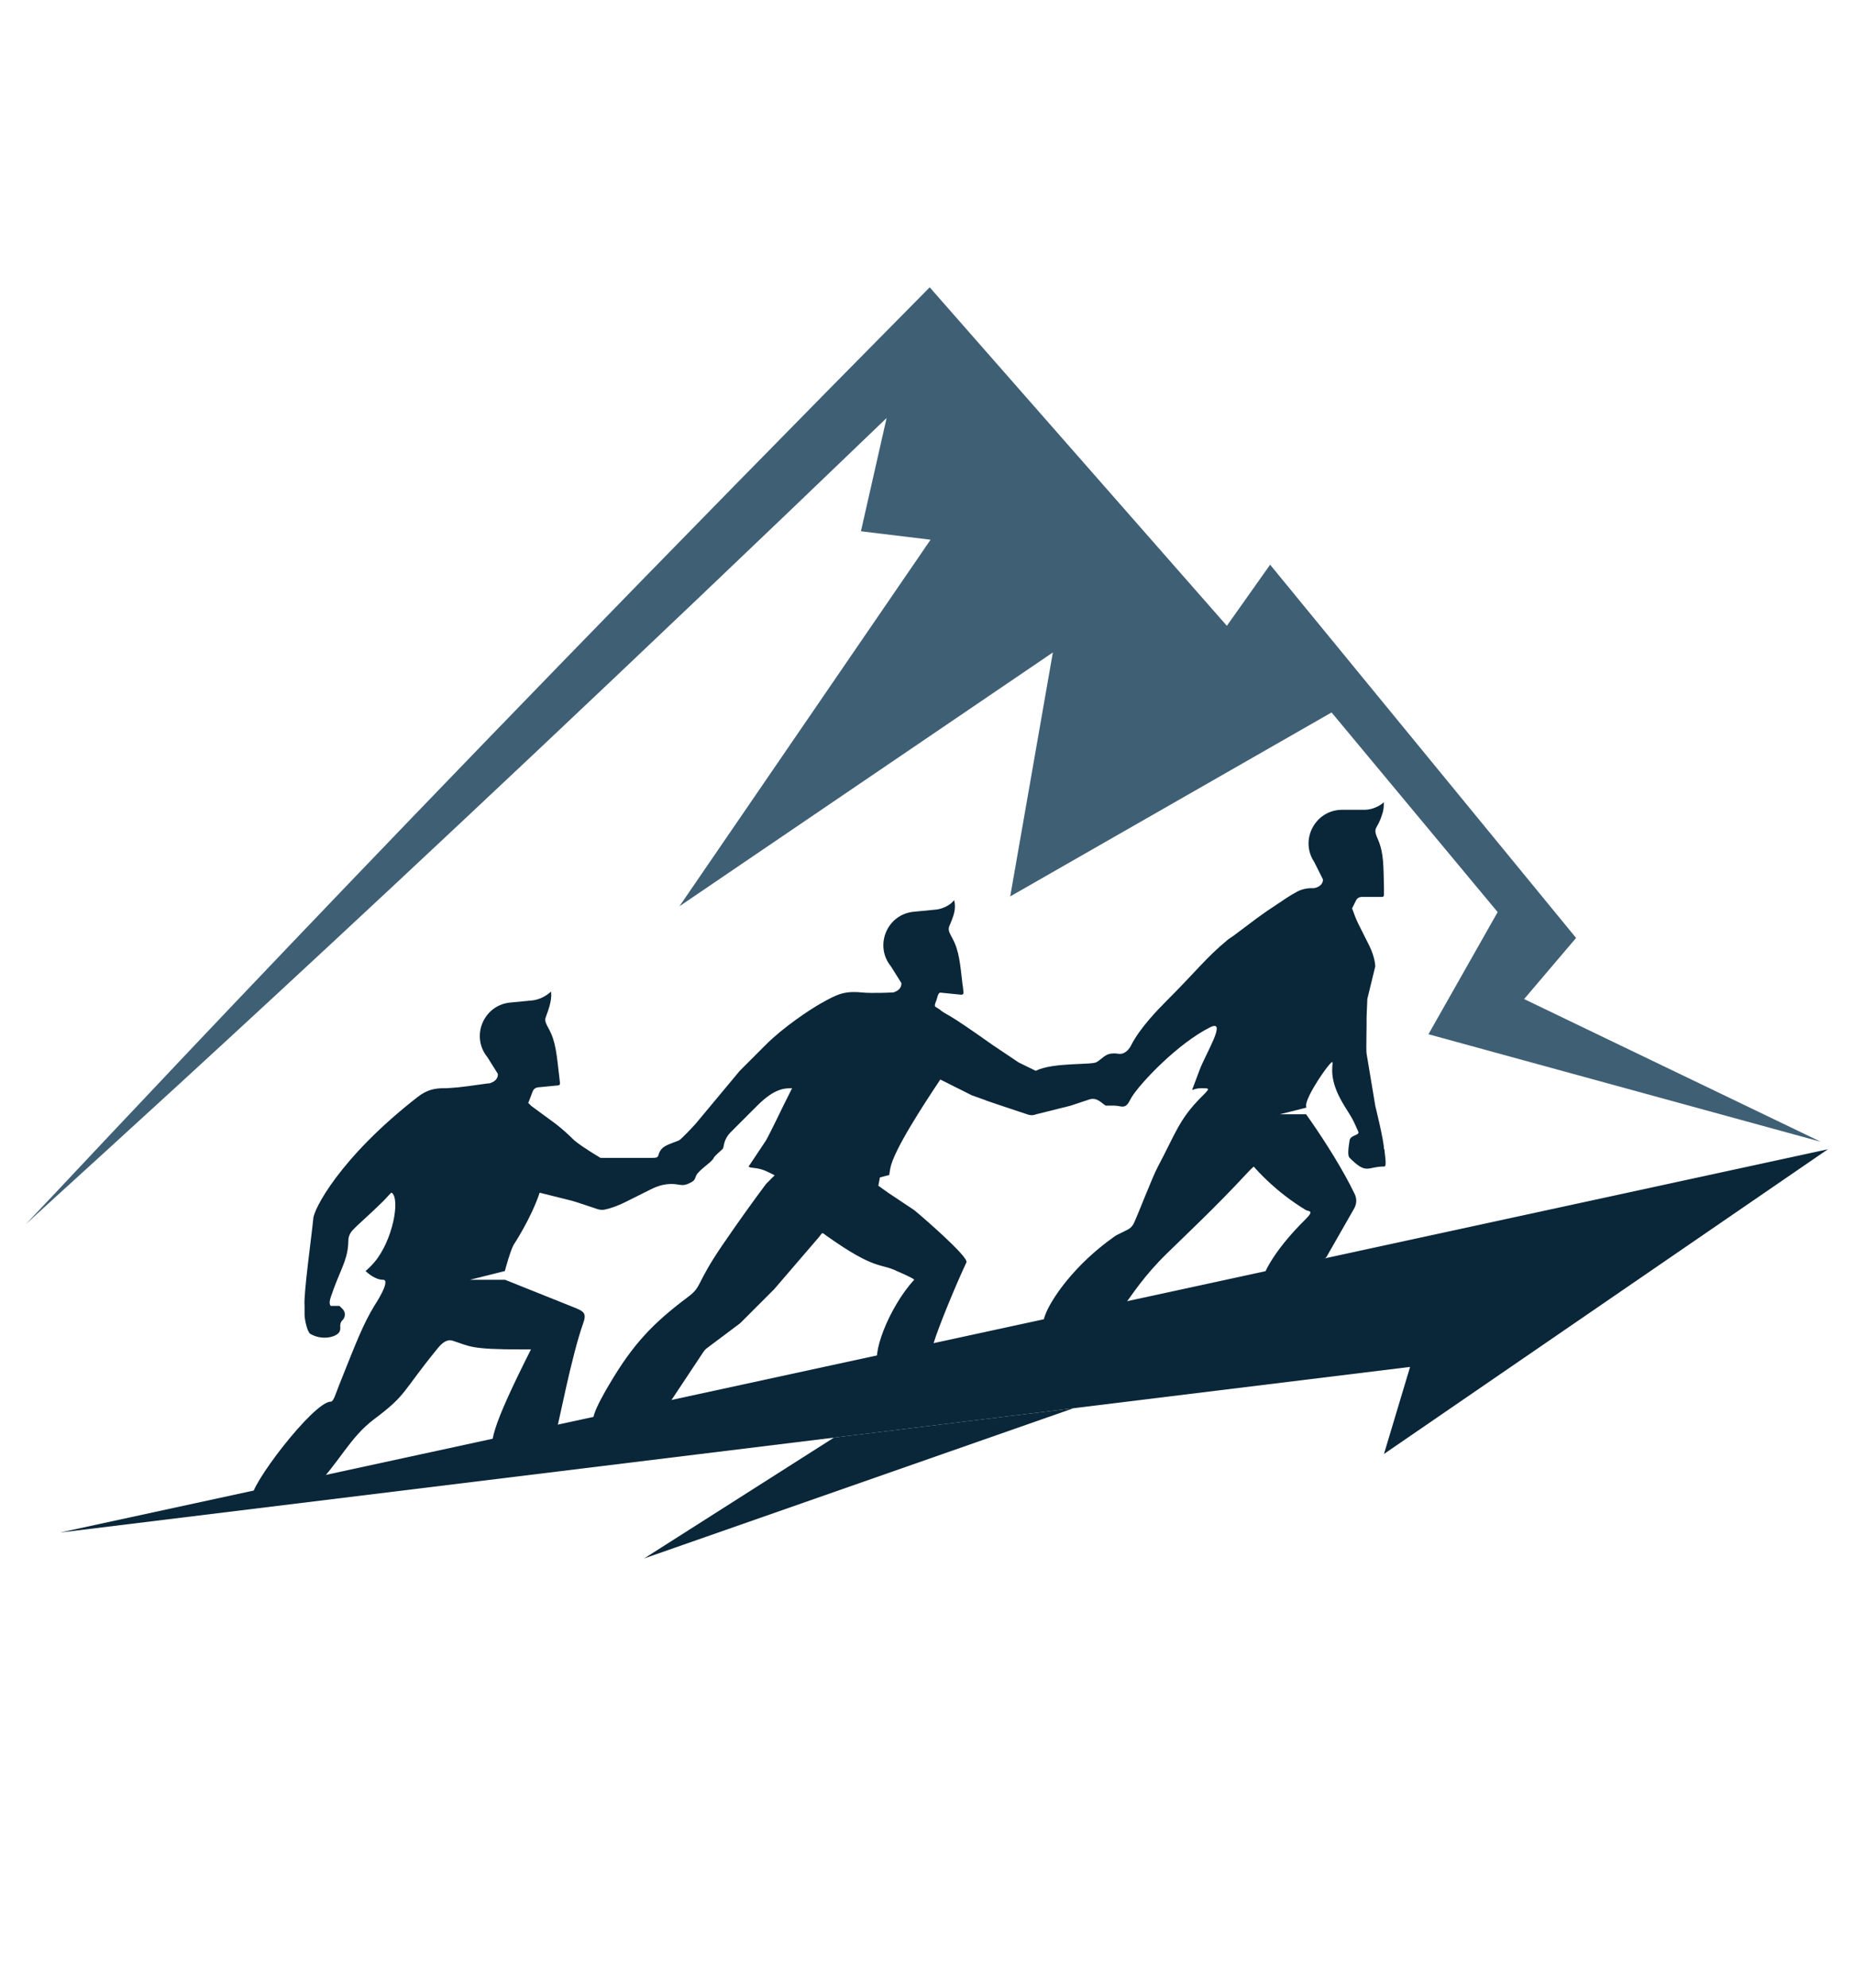 <?xml version="1.0" encoding="UTF-8"?><svg xmlns="http://www.w3.org/2000/svg" viewBox="0 0 213 228.37"><defs><style>.e{fill:#3f5f75;}.e,.f{stroke-width:0px;}.f{fill:#0a2639;}</style></defs><g id="a"><path class="f" d="m7,176l203-44-51,35,3-10c-13.15,1.61-26.31,3.23-39.46,4.84-4.5.55-9,1.1-13.5,1.66-4.41.54-8.81,1.08-13.22,1.62-29.6,3.63-59.21,7.26-88.81,10.89Z"/><polygon class="f" points="74 179 123.35 161.74 95.81 165.12 74 179"/></g><g id="b"><path class="f" d="m158.15,94.99c.39-.68.47-.96.61-1.36.07-.2.16-.48.2-.85.01-.21.02-.41.03-.62-.14.1-.28.2-.42.3-.2.13-.48.27-.83.39-.37.12-.69.15-.93.16h-2.61c-3.08,0-4.92,3.44-3.21,6l1,2s.09.76-1,1c-.17.04.17-.05,0,0h-.32c-.56,0-1.12.13-1.62.39-.85.44-1.77,1.09-2.43,1.53l-1.08.72c-.36.26-.72.51-1.08.77l-3.47,2.6c-.08.06.8-.38.91-.39l10.09.39c.09,0,3.07-.93,3-1l1-1c-.37-.37,0,0-.76-1.47l.56-1.13c.12-.25.37-.4.65-.4h2.27c.16,0,.28,0,.29-.28v-.72c-.07-2.53,0-4-.68-5.57-.29-.69-.42-1.03-.18-1.44Z"/><path class="f" d="m159,132c0-1-.98-4.87-1-5l-1-6c-.07-.4.03-3.68,0-4,0-.38,0,0,.09-2.27l.91-3.73s0-1-.7-2.41c-.11-.22-1.21-2.43-1.3-2.59-.6-1.27-.64-2-1-2-2.91-.07-3.16,3.16-5.1,3.16-.53,0-1.02-.07-1.46-.2-.12,0-.23.02-.35.02-1.61,0-5.35-.43-7.1,1.01-2.46,2.04-3.46,3.46-7,7-1,1-3.03,3.1-4,5-.09.17-.39.8-1,1-.4.13-.5,0-1,0-1,0-1.18.49-2,1-.57.36-5,0-7,1,0,0,.05.02,0,0l-1.96-.96c-3.04-2.04-3.03-2.03-3.04-2.04-5.68-4.03-4.92-3.2-6-4,0,0-1.15-.67-2-1-.06-.02-.94.03-1,0-2-1,1,1-1,0-1.26-.63-.12-.71-1-1-.22-.03.34.03.12,0-.54-.01-2.82.13-4.12,0-2.07-.2-2.87.25-4.69,1.26-1.31.74-4.31,2.74-6.31,4.74,0,0-3,3-1,1l-2,2s-4.97,5.97-5,6c-.18.22-1.74,1.9-2,2-.85.34-1.64.56-2,1-.57.69-.08,1-1,1h-6s-2.1-1.24-3-2q-1-1-2.11-1.88l-2.89-2.12c-.55-.69-1.16-.51-1.56-.28-.41.23-.9.32-1.35.17-.72-.25-1.65-.8-2.78-1.31-.27-.12-.58-.18-.87-.15-1.24.14-1.6-.43-3.44-.43h0c-1,0-1.92.16-3,1-9,7-12,13-12,14-.19,1.98-1.13,8.68-1,9.99,0,0,0,0,0,0v1c0,.56.31,2.03.67,2.23,1.33.77,2.97.39,3.33-.23.06-.1.13-.28.1-.57-.03-.29.05-.58.26-.78.36-.36.36-.94,0-1.29l-.35-.35h-1c-.23-.23-.09-.73,0-1,1-3,1.84-4.02,2-6,.01-.17.02-.33.02-.5,0-.45.2-.88.51-1.21.71-.75,2.01-1.84,3.47-3.29.51-.51.93-1.05,1-1,1.01.69.14,5.49-2,8-.42.49-.8.83-1,1,.06.04,1,1,2,1s-1,3-1,3c-1.32,2.2-2,4-4,9-.47,1.19-.68,2-1,2-2,0-9.54,9.94-9,11,.39.76,4.95,1.05,7-1,3-3,4.12-5.84,7-8,3.8-2.85,3.09-2.99,7.28-8.12.46-.56,1.03-1.1,1.72-.88,2.06.65,1.93,1,8,1h1c-4.47,8.86-5.09,11.31-4,12,.92.59,2.72-.52,5.96-1.98.02-.01,1.03-.99,1.04-1.02.21-.6,1.67-8.27,3-12,.41-1.14.11-1.36-1.01-1.81-2.82-1.13-7.65-3.06-7.97-3.19-.01,0-1,0-1.02,0h-3c.6-.15,4-1,4-1,.14-.49.56-2.12,1-3,0,0,2-3,3-6l3.68.92c.21.06.43.12.64.19l2.31.77c.27.09.56.12.84.06.47-.09,1.31-.33,2.53-.94,2-1,.9-.45,2-1,1-.5,1.79-.96,3-1,.98-.03,1.3.29,2,0,.96-.4.78-.57,1-1,.33-.65,1.81-1.52,2-2,.09-.22.83-.83,1-1,.25-.24,0-1,1-2l3-3c2-2,3.14-2,4-2l-1,2s-1.53,3.18-2,4c-.04.07-1.95,2.93-2,3,.33.26,1,0,2.28.64l.72.36-.9.9c-.06.07-.11.13-.17.2-1.17,1.57-2.9,3.94-4.92,6.9-3.18,4.65-2.28,4.71-4,6-4,3-6.28,5.38-9,10l-.4.68c-3.6,6.32.35,3,1.88,2.74l3.18-.52c.55-.09,1.37-.35,1.89-.6.26-.13.48-.33.64-.57l3.61-5.44c.11-.16.24-.31.4-.43l3.71-2.78c.07-.06.13-.11.2-.17l3.8-3.8c.07-.08.13-.15.2-.23l4.89-5.69c.58-.67.3-.7,1.02-.19,5.6,3.97,6.13,3.07,8,4,0,0,1.91.8,2,1-2.92,3.17-5.1,8.92-4,10,.48.47,1.8.45,5.43-1.66.38-.22.66-.58.78-1,.58-1.94,2.61-6.83,3.79-9.34.3-.63-5.46-5.57-6-6l-3-2-1.12-.8c.06-.32.12-.63.18-.95.31-.08.63-.17.94-.25.21,0,.09.02.26-.83.41-2.07,3.74-7.17,5.74-10.17l1.99,1s0,0,.01,0l1.61.81c3.38,1.19.38.19,3.38,1.19l3,1c.53.19.87.05,1,0l4-1c.05-.01.02-.01.08-.03l2.05-.68c.88-.29,1.41.43,1.88.71h1c.34,0,.64.1.92.11.62,0,.75-.59,1.08-1.11,1.03-1.65,5.31-6.16,9-8,2-1-.51,3.04-1.2,4.87l-.8,2.13c-.16.44,0,0,1,0s1,0,0,1c-2.59,2.59-2.97,4.2-5,8-.64,1.19-2.23,5.37-2.77,6.52-.15.31-.39.56-.7.72l-1.29.64c-.15.08-.28.19-.42.29-6.81,4.83-9.81,11.83-6.81,9.83,1.06-.71,2.71,1.2,4,1,3.71-.59,3.79-3.91,9-9,2.45-2.4,5.62-5.36,9-9,.76-.82,1-1,1-1,.39.44,2.53,2.91,6,5,.27.16,1,0,0,1-3.9,3.83-5.56,7.16-5,8,.44.65,3.23-1.6,6.37-2.76.33-.28.63-.54.96-.82l3.19-5.58q.48-.85.06-1.72c-.19-.37-.38-.75-.57-1.13-1.4-2.68-3.46-5.85-5-8h-.95s-2.05,0-2.05,0l3.03-.76-.03-.24c-.01-1.08,2.62-4.9,3-5,.09-.02,0,.41,0,1,.02,2.14,1.43,4.04,2,5,.46.76.44.75,1,2,.19.44-.89.35-1,1-.16,1.01-.24,1.76,0,2,2,2,2,1,4,1,.32,0,0-1.6,0-2Z"/><path class="f" d="m110.6,113.22c-.3-2.51-.38-3.98-1.2-5.48-.27-.5-.43-.8-.4-1.11.01-.15.06-.25.12-.39.26-.62.59-1.38.59-2.13,0-.16-.01-.4-.09-.71-.12.12-.24.24-.36.36-.18.14-.45.32-.78.46-.35.15-.67.22-.91.25l-2.59.25c-3.07.29-4.57,3.89-2.62,6.28l1.19,1.9s.15.73-.86,1.07c0,0,0,0-.04.02-.07.02-.63.02-.01,0l-.31.03c-.56.05-1.1.23-1.57.53-.42.27-.85.59-1.25.92,1.36,1.06,3.66.83,3.51,2.54l4-1c.09-.01,1.07-.94,1-1-.57-.47-.77-.25-.51-.94l.06-.14c.1-.26.18-.89.45-.92l2.41.24c.16-.02.28-.03.26-.31l-.08-.71Z"/><path class="f" d="m64.25,123.65c-.3-2.51-.38-3.98-1.2-5.48-.27-.5-.43-.8-.4-1.11,0-.12.05-.21.08-.31.3-.81.57-1.58.6-2.37,0-.1,0-.27-.02-.49-.13.11-.27.21-.4.32-.19.14-.46.3-.79.44-.35.14-.67.22-.91.25l-2.59.25c-3.07.29-4.57,3.89-2.62,6.28l1.19,1.9s.15.73-.86,1.07c0,0,0,0-.04.02-.07.02-.05.01-.01,0l-.31.03c-3.97.56-3.32.43-4.97.56.13.45.12.87.14,1.34,1.92.16,4.99-.72,4.86.66l.17.06c.19-.02.38-.03.58-.03,1.09,0,1.99.29,2.72.77.61-.28,1.58-.76,1.53-.8-.41-.34-.36-.18-.25-.48l.45-1.18c.1-.26.33-.43.61-.46l2.26-.22c.16-.02.28-.03.26-.31l-.08-.71Z"/></g><g id="d"><path class="e" d="m209.16,131.13l-34.06-16.38,5.97-7.02-35.15-42.87-4.97,7.02-34.14-38.88C43.42,97.07,8.57,134.76,2.97,140.61c5.33-4.98,38.38-34.43,98.89-92.6l-2.95,13.01,8,.97-28.85,42.1,42.9-29.15-4.9,28.02,36.92-21.13,19.08,22.93-7.95,14.03,45.04,12.34Z"/></g></svg>